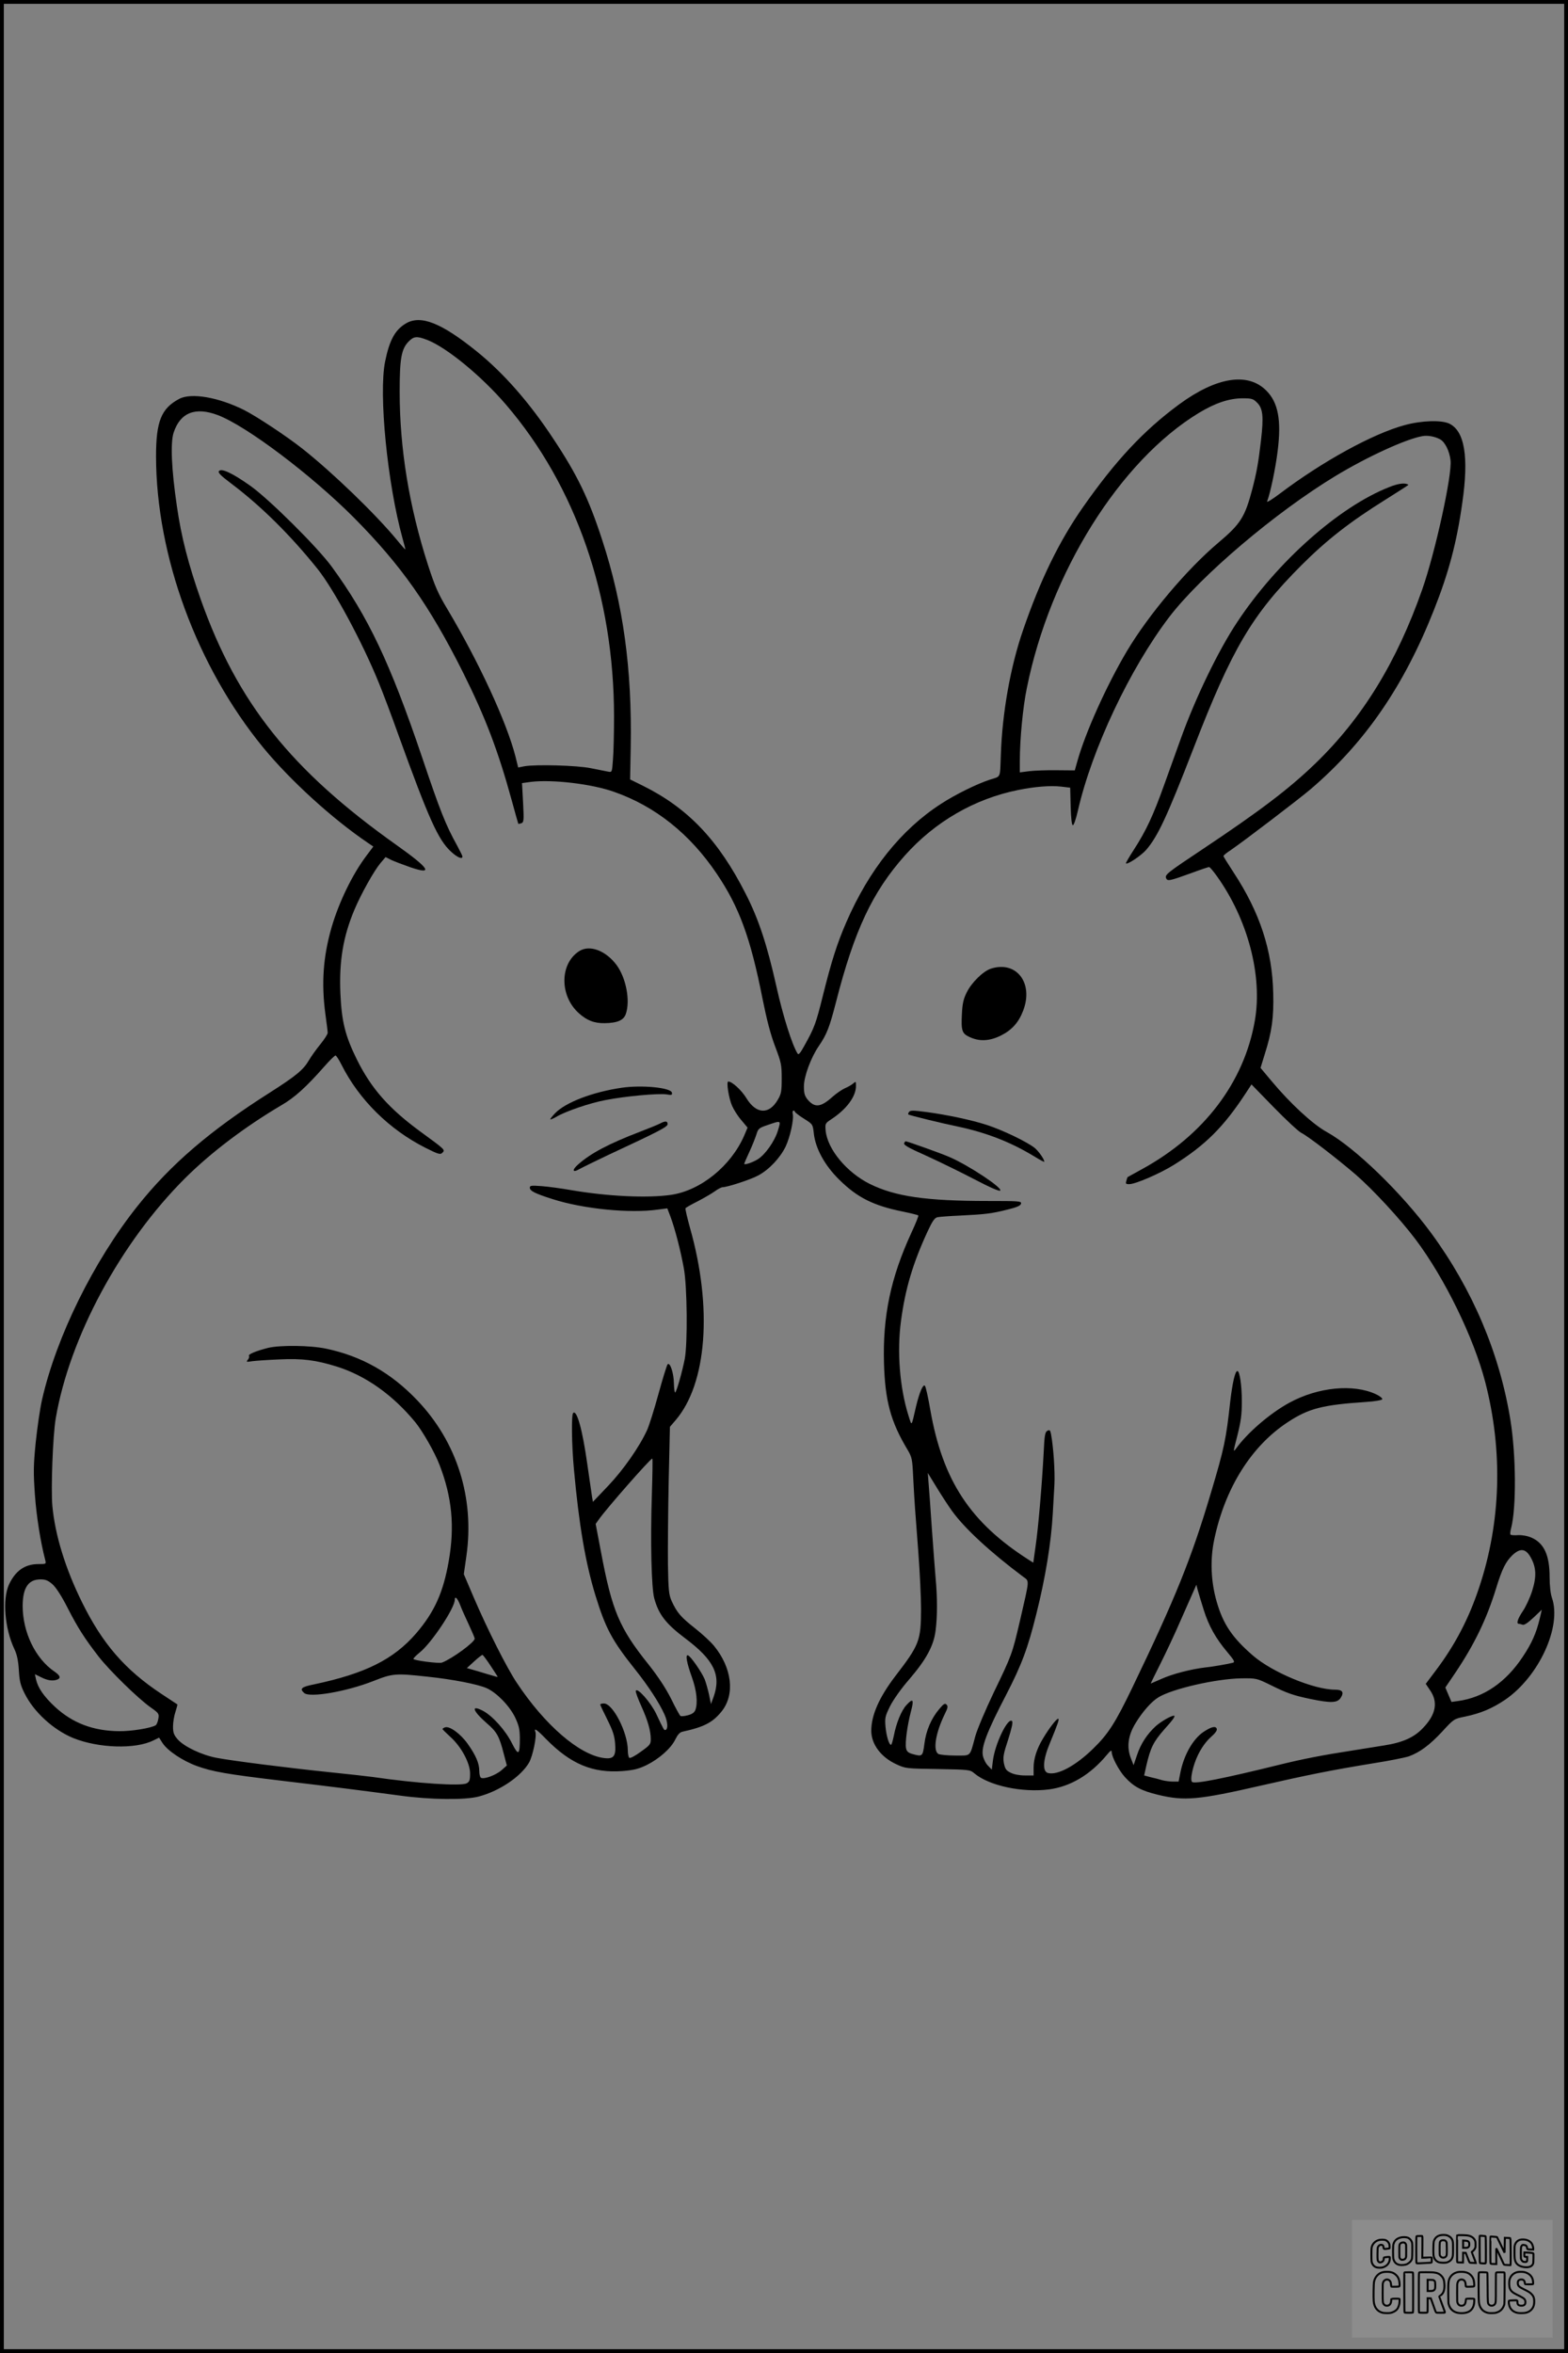 <?xml version="1.0" encoding="UTF-8"?>
<svg xmlns="http://www.w3.org/2000/svg" version="1.0" width="1024pt" height="1536pt" viewBox="0 0 1024 1536" preserveAspectRatio="xMidYMid meet">
  <rect x="0" y="0" width="1024" height="1536" fill="#808080" stroke="none"/>
  <g transform="translate(0.00 0.00) scale(1)">
    <g transform="translate(0,1536) scale(0.1,-0.1)" fill="#000000" stroke="none">
      <path d="M2648 13247 c-69 -42 -105 -109 -133 -247 -43 -211 15 -798 114 -1155 11 -38 19 -71 18 -72 -1 -1 -27 28 -57 65 -139 168 -421 440 -615 593 -101 80 -299 211 -380 252 -168 84 -347 115 -425 73 -117 -62 -151 -147 -151 -375 1 -650 267 -1373 700 -1901 176 -214 451 -465 685 -623 l34 -23 -45 -60 c-92 -122 -180 -304 -228 -469 -55 -192 -67 -364 -40 -565 8 -58 15 -113 15 -122 0 -9 -22 -43 -48 -75 -26 -32 -60 -79 -75 -105 -36 -62 -85 -102 -256 -211 -385 -244 -645 -466 -863 -740 -287 -360 -530 -854 -623 -1262 -14 -60 -32 -188 -42 -283 -15 -151 -15 -196 -5 -340 10 -141 37 -309 67 -424 7 -28 7 -28 -44 -28 -89 0 -151 -44 -193 -135 -43 -96 -27 -287 36 -420 17 -36 25 -74 29 -136 4 -71 10 -98 37 -152 60 -122 188 -239 319 -293 165 -66 405 -74 523 -15 l37 18 23 -36 c33 -50 130 -115 223 -149 102 -37 191 -53 560 -97 321 -38 518 -63 765 -96 202 -28 430 -30 518 -6 135 36 274 130 327 221 24 42 52 174 41 202 -10 27 10 14 69 -47 162 -165 306 -225 502 -210 73 6 104 14 156 39 82 41 159 109 187 167 16 32 29 47 48 51 142 31 198 61 256 134 87 110 66 283 -51 426 -20 25 -75 76 -123 114 -94 74 -118 102 -153 177 -19 43 -22 68 -25 243 -1 107 1 353 5 546 l8 350 37 43 c205 239 242 736 94 1256 -18 66 -32 123 -29 128 2 4 39 25 81 46 42 22 92 51 111 65 19 14 42 26 50 26 33 1 184 50 233 77 71 38 142 114 178 187 30 63 56 181 47 216 -5 19 8 29 15 11 2 -4 28 -25 59 -44 57 -36 57 -36 64 -98 11 -97 72 -208 165 -299 118 -117 223 -170 416 -209 53 -11 98 -22 101 -25 3 -3 -17 -53 -45 -113 -135 -293 -188 -544 -179 -853 7 -244 44 -380 151 -559 32 -54 34 -61 40 -191 9 -169 11 -193 33 -480 10 -129 18 -298 18 -375 -1 -206 -10 -231 -170 -439 -104 -137 -155 -253 -155 -354 0 -88 63 -172 162 -218 62 -29 66 -29 273 -32 204 -4 210 -4 238 -28 96 -81 311 -127 487 -105 140 18 271 96 378 225 24 29 32 34 32 20 0 -32 46 -120 86 -164 57 -63 106 -89 216 -116 174 -42 263 -34 677 61 303 69 451 99 732 145 103 16 206 37 230 45 71 26 135 73 217 161 76 83 78 84 148 98 105 22 178 53 263 110 221 151 372 479 306 666 -9 26 -15 78 -15 135 0 142 -36 221 -117 257 -27 12 -61 18 -88 17 -25 -2 -47 0 -50 3 -4 3 -2 23 4 44 34 134 32 473 -5 704 -70 434 -247 852 -517 1220 -195 265 -499 559 -683 661 -90 49 -240 188 -359 331 l-73 87 28 91 c46 144 59 238 55 395 -6 281 -87 528 -259 790 -36 55 -66 103 -66 107 0 4 21 22 48 39 89 61 447 334 522 398 353 302 607 670 804 1168 97 244 150 444 186 703 43 298 15 467 -86 515 -51 24 -181 20 -290 -10 -206 -55 -538 -237 -818 -449 -48 -36 -85 -59 -81 -49 21 54 55 215 69 330 25 201 3 316 -74 393 -121 122 -326 89 -570 -90 -232 -171 -414 -366 -627 -670 -156 -223 -279 -475 -392 -804 -82 -237 -136 -539 -145 -816 -6 -154 3 -136 -73 -160 -85 -28 -225 -97 -317 -157 -261 -168 -471 -432 -619 -773 -60 -138 -97 -254 -153 -479 -46 -185 -55 -209 -122 -329 -25 -46 -37 -60 -43 -50 -35 54 -96 246 -138 436 -61 272 -116 441 -201 607 -177 349 -376 559 -670 705 l-85 42 4 212 c9 509 -49 931 -186 1350 -88 271 -163 426 -319 661 -156 237 -324 428 -498 569 -235 190 -370 243 -468 183z m142 -106 c125 -48 353 -234 514 -422 457 -532 706 -1251 706 -2038 0 -108 -3 -234 -7 -279 -6 -84 -6 -84 -32 -79 -14 3 -64 13 -111 22 -90 19 -361 26 -435 13 l-41 -8 -18 73 c-57 222 -237 613 -445 962 -60 100 -81 148 -126 287 -123 381 -185 761 -185 1131 0 217 11 280 60 329 33 33 53 35 120 9z m5419 -409 c39 -38 44 -91 26 -247 -17 -146 -28 -207 -56 -315 -49 -186 -76 -229 -224 -354 -204 -172 -455 -470 -596 -707 -131 -221 -271 -530 -324 -721 l-16 -57 -117 1 c-64 1 -145 -2 -179 -6 l-63 -8 0 74 c0 140 20 353 46 477 152 755 609 1484 1124 1796 108 65 196 94 283 95 62 0 71 -3 96 -28z m-6786 -82 c187 -71 610 -390 888 -669 307 -309 494 -574 713 -1011 147 -295 229 -511 318 -835 22 -82 42 -151 43 -153 1 -1 10 1 20 4 16 7 17 18 11 135 l-7 127 58 8 c140 17 397 -13 543 -65 269 -94 496 -275 671 -535 147 -218 220 -418 298 -812 28 -140 53 -236 83 -315 40 -105 43 -121 43 -209 0 -83 -3 -101 -25 -138 -57 -100 -142 -96 -206 10 -32 52 -93 108 -118 108 -14 0 3 -109 25 -159 11 -25 38 -68 61 -94 l40 -48 -22 -52 c-86 -198 -284 -359 -479 -387 -153 -22 -411 -10 -651 31 -63 11 -150 23 -192 26 -68 5 -78 4 -78 -10 0 -21 33 -38 150 -75 200 -64 505 -94 686 -68 l62 8 22 -58 c29 -79 65 -218 86 -334 22 -118 25 -489 6 -590 -17 -87 -55 -220 -63 -220 -4 0 -7 27 -8 60 -1 66 -25 140 -41 124 -5 -5 -32 -92 -60 -194 -28 -102 -61 -207 -74 -235 -50 -110 -156 -261 -254 -364 l-100 -105 -6 35 c-3 18 -17 115 -31 214 -31 221 -68 355 -92 331 -12 -12 -10 -204 5 -366 33 -363 75 -611 141 -826 66 -214 108 -293 258 -481 87 -109 160 -221 193 -296 21 -47 24 -95 6 -100 -10 -2 -9 -3 -60 104 -36 76 -125 177 -134 151 -2 -6 14 -51 36 -99 43 -95 62 -162 62 -217 0 -32 -6 -39 -65 -81 -35 -26 -69 -44 -75 -40 -5 3 -10 25 -10 49 0 115 -97 306 -156 306 -13 0 -24 -3 -24 -7 0 -4 21 -48 46 -98 36 -72 47 -105 51 -156 7 -84 -9 -104 -75 -95 -160 22 -384 215 -567 491 -65 97 -192 349 -282 559 l-64 150 17 119 c54 379 -62 745 -322 1017 -171 179 -362 287 -594 336 -104 22 -302 24 -380 5 -79 -20 -131 -42 -124 -52 3 -6 0 -17 -8 -26 -11 -14 -9 -15 27 -9 22 3 103 9 180 12 149 7 237 -4 375 -47 188 -59 366 -185 513 -364 47 -58 127 -197 158 -279 81 -210 99 -400 60 -624 -36 -208 -94 -335 -213 -474 -148 -171 -333 -263 -670 -334 -80 -16 -93 -28 -61 -56 37 -32 277 10 450 78 127 50 144 52 354 29 163 -17 328 -49 387 -75 65 -29 148 -114 185 -189 26 -55 31 -78 32 -136 0 -113 -9 -119 -51 -36 -42 85 -126 178 -188 212 -83 44 -71 2 23 -80 66 -57 81 -83 111 -200 l20 -76 -35 -31 c-37 -32 -115 -61 -134 -49 -6 3 -11 23 -11 44 0 50 -22 102 -76 178 -47 66 -119 118 -148 107 -9 -3 -16 -8 -16 -11 0 -3 23 -25 50 -50 72 -64 130 -172 130 -240 0 -44 -4 -54 -22 -64 -37 -20 -325 -1 -613 41 -38 5 -160 19 -270 30 -273 28 -653 76 -750 95 -97 18 -212 73 -254 120 -26 30 -31 44 -31 85 0 27 7 70 16 96 8 25 14 47 12 48 -2 1 -48 32 -103 68 -239 158 -386 328 -520 600 -109 221 -175 437 -193 627 -10 112 3 461 22 572 90 529 424 1149 846 1569 167 166 390 335 629 476 85 49 162 119 279 252 35 40 68 72 73 72 5 0 23 -28 40 -62 115 -228 312 -422 548 -541 86 -43 97 -46 111 -31 18 18 16 20 -139 133 -210 153 -326 284 -421 476 -75 152 -99 246 -107 430 -9 210 18 371 91 545 45 107 128 254 170 305 l34 40 38 -19 c22 -10 77 -31 123 -47 155 -53 127 -9 -90 145 -689 489 -1039 929 -1278 1603 -81 230 -127 407 -156 610 -35 237 -43 414 -21 479 43 131 142 170 289 114z m7980 -157 c33 -16 63 -77 70 -138 11 -95 -100 -601 -185 -843 -166 -473 -390 -839 -699 -1137 -171 -165 -361 -309 -739 -561 -227 -151 -243 -164 -235 -186 9 -22 22 -19 166 33 59 22 110 39 115 39 5 0 27 -26 50 -58 203 -283 300 -651 249 -944 -70 -403 -332 -748 -735 -969 -52 -29 -96 -53 -96 -53 -1 -1 -5 -11 -8 -23 -6 -20 -4 -23 18 -23 42 0 201 69 294 127 204 128 323 246 467 466 l38 58 146 -150 c80 -82 161 -157 179 -166 43 -21 230 -165 355 -272 114 -99 289 -288 391 -423 191 -254 380 -641 456 -934 116 -450 102 -913 -40 -1338 -68 -205 -158 -377 -285 -545 l-64 -85 29 -43 c52 -76 38 -156 -45 -243 -58 -63 -134 -97 -256 -116 -52 -8 -139 -22 -194 -31 -208 -32 -335 -57 -490 -95 -365 -90 -547 -126 -569 -113 -17 11 4 109 39 180 23 46 52 86 81 112 32 28 44 46 40 56 -7 20 -36 13 -87 -21 -69 -47 -127 -150 -150 -263 l-12 -61 -36 0 c-20 0 -52 4 -71 9 -19 6 -54 15 -77 20 l-41 11 14 63 c27 118 47 157 116 236 60 66 77 91 64 91 -19 0 -84 -38 -117 -67 -57 -52 -99 -115 -124 -191 l-22 -65 -18 46 c-28 73 -18 148 30 227 46 76 104 142 150 170 91 56 376 121 540 124 99 1 101 1 189 -42 113 -56 151 -69 265 -93 132 -27 174 -26 196 7 24 37 13 54 -36 54 -138 0 -410 113 -537 223 -135 117 -194 205 -236 350 -38 131 -44 273 -17 404 70 338 243 614 482 770 136 89 225 112 508 131 62 4 106 12 108 18 2 6 -16 21 -40 32 -148 70 -380 47 -567 -55 -125 -68 -274 -196 -347 -298 -21 -28 -20 -24 8 85 23 92 29 135 29 223 0 101 -14 197 -29 197 -15 0 -32 -74 -47 -200 -27 -247 -39 -304 -126 -595 -128 -431 -232 -687 -512 -1269 -113 -235 -160 -307 -258 -402 -114 -111 -231 -174 -294 -158 -38 10 -33 87 12 194 53 129 64 160 54 160 -11 0 -58 -61 -97 -126 -42 -69 -63 -134 -63 -194 l0 -50 -57 0 c-35 0 -72 7 -93 18 -29 14 -36 24 -44 62 -7 39 -3 61 28 155 24 76 32 113 25 120 -27 26 -112 -150 -125 -260 l-7 -57 -24 25 c-14 13 -29 42 -34 65 -12 56 24 153 151 397 102 197 143 307 198 530 59 234 96 462 107 650 3 55 8 143 11 195 4 85 -6 240 -22 327 -5 27 -9 31 -24 23 -15 -8 -19 -29 -24 -137 -11 -214 -36 -502 -53 -616 l-15 -108 -27 17 c-385 245 -565 519 -646 983 -14 80 -29 149 -35 155 -12 12 -35 -42 -57 -132 -33 -142 -27 -135 -51 -60 -56 179 -75 414 -48 615 28 210 77 375 174 585 31 67 46 88 64 92 13 3 80 8 150 11 163 8 205 13 308 39 62 15 86 26 88 39 3 16 -12 17 -215 17 -404 0 -606 29 -772 111 -151 75 -277 226 -289 348 -4 46 -3 48 36 74 101 66 162 149 162 218 0 30 -1 31 -17 17 -10 -9 -34 -23 -53 -31 -19 -8 -56 -33 -81 -55 -79 -71 -117 -75 -164 -21 -20 25 -25 41 -25 87 0 65 46 189 97 263 53 78 70 122 113 289 119 465 237 717 449 955 197 221 456 371 741 428 108 22 211 30 280 22 l59 -7 3 -121 c2 -75 7 -122 14 -124 6 -2 20 37 33 94 92 403 339 926 596 1264 206 270 695 685 1087 922 208 126 462 242 568 260 33 6 79 -2 113 -20z m-4323 -4514 c-21 -69 -83 -157 -132 -187 -32 -20 -88 -39 -88 -29 0 2 15 37 34 78 19 41 39 92 46 114 11 37 16 42 73 61 90 31 88 32 67 -37z m-823 -2376 c-10 -304 -3 -611 16 -678 29 -105 76 -165 202 -260 188 -141 235 -239 186 -380 l-18 -49 -12 59 c-7 33 -20 79 -29 103 -20 47 -90 149 -109 156 -18 7 -9 -47 26 -144 31 -87 39 -167 22 -213 -7 -17 -22 -27 -49 -34 -22 -6 -44 -8 -49 -4 -4 3 -32 53 -60 111 -36 71 -84 144 -148 225 -191 238 -238 351 -310 733 l-35 184 22 31 c52 73 332 392 348 396 3 0 1 -106 -3 -236z m1960 -106 c82 -114 250 -269 464 -429 43 -32 44 -9 -20 -288 -51 -218 -52 -221 -172 -470 -54 -113 -108 -241 -120 -285 -37 -136 -25 -125 -129 -125 -50 0 -100 5 -111 10 -38 21 -20 137 42 263 19 38 21 49 10 60 -10 10 -19 4 -46 -28 -53 -62 -87 -141 -98 -227 -11 -85 -13 -86 -78 -68 -28 8 -38 17 -42 38 -7 36 8 148 32 240 21 79 14 89 -29 42 -33 -35 -67 -118 -83 -202 -7 -32 -14 -58 -18 -58 -13 0 -30 56 -36 117 -5 59 -3 69 30 136 22 43 72 114 127 177 108 126 158 217 170 316 12 92 12 216 0 344 -5 58 -16 206 -25 330 -8 124 -18 254 -21 290 l-5 65 60 -98 c33 -54 77 -121 98 -150z m3777 -299 c39 -67 42 -128 12 -223 -14 -44 -41 -103 -61 -132 -34 -51 -44 -83 -26 -83 5 0 16 -3 25 -6 10 -4 35 13 70 46 l55 52 -14 -60 c-22 -92 -52 -160 -111 -248 -110 -166 -254 -265 -422 -288 l-43 -6 -20 47 -20 47 67 99 c122 182 202 346 264 547 39 128 63 175 107 218 50 47 85 44 117 -10z m-9651 -180 c23 -21 60 -78 98 -153 68 -133 112 -201 204 -320 72 -92 255 -271 338 -330 54 -38 57 -42 51 -75 -3 -19 -11 -38 -17 -42 -30 -19 -160 -40 -240 -39 -169 2 -303 53 -418 159 -73 68 -112 125 -124 180 l-7 33 41 -20 c41 -21 76 -26 105 -15 25 10 19 27 -18 52 -125 85 -208 257 -208 430 1 118 37 172 117 172 33 0 49 -7 78 -32z m7518 -167 c33 -105 79 -187 156 -278 43 -51 49 -63 35 -67 -30 -8 -125 -25 -182 -31 -93 -11 -216 -43 -286 -75 -37 -16 -68 -30 -69 -30 -1 0 28 60 65 133 36 72 94 195 127 272 34 77 72 163 84 190 l22 50 9 -35 c5 -19 23 -77 39 -129z m-4856 32 c10 -27 36 -84 57 -129 21 -45 38 -85 38 -91 0 -23 -146 -130 -213 -156 -20 -8 -187 14 -187 24 0 5 18 23 40 41 78 62 230 291 230 345 0 28 18 10 35 -34z m199 -397 c25 -38 46 -70 46 -72 0 -2 -12 1 -27 6 -16 4 -61 18 -101 30 l-73 21 48 44 c26 24 51 43 54 42 4 -1 28 -33 53 -71z"></path>
      <path d="M1430 12285 c-8 -10 9 -28 82 -83 191 -144 384 -334 562 -556 106 -133 292 -477 401 -746 26 -63 83 -214 126 -335 201 -555 260 -686 344 -764 41 -38 75 -53 75 -32 0 4 -16 37 -35 72 -75 135 -111 226 -230 580 -208 614 -351 914 -588 1239 -94 129 -414 446 -534 530 -116 82 -187 115 -203 95z"></path>
      <path d="M3784 9152 c-129 -81 -131 -291 -5 -405 54 -49 102 -67 170 -66 83 1 124 19 138 60 30 86 2 234 -60 319 -71 95 -175 134 -243 92z"></path>
      <path d="M4058 8259 c-189 -28 -364 -95 -433 -166 -19 -20 -33 -38 -31 -40 2 -2 19 5 38 16 60 36 220 91 323 110 126 25 346 45 398 37 33 -6 38 -4 35 11 -6 33 -197 52 -330 32z"></path>
      <path d="M4309 8025 c-14 -7 -72 -31 -130 -53 -203 -78 -319 -139 -402 -212 -44 -38 -39 -59 8 -31 18 10 102 51 186 91 337 157 389 184 389 202 0 21 -16 22 -51 3z"></path>
      <path d="M9074 12181 c-328 -128 -734 -488 -995 -883 -123 -185 -272 -494 -367 -758 -23 -63 -71 -198 -108 -300 -74 -207 -120 -304 -200 -428 -30 -46 -53 -86 -51 -88 9 -10 100 51 133 89 76 89 134 213 309 664 251 649 381 870 705 1194 163 163 315 282 549 428 83 52 150 95 149 96 -19 15 -64 10 -124 -14z"></path>
      <path d="M6472 9037 c-51 -16 -127 -91 -158 -154 -22 -43 -29 -75 -32 -139 -6 -113 0 -131 51 -154 64 -30 132 -26 205 11 70 35 115 85 144 162 69 180 -44 327 -210 274z"></path>
      <path d="M5935 8099 c-4 -6 -5 -12 -3 -14 4 -5 220 -58 323 -79 189 -40 346 -102 498 -194 37 -23 67 -39 67 -36 0 16 -34 65 -61 89 -49 40 -212 119 -319 153 -100 32 -253 64 -383 82 -98 13 -114 13 -122 -1z"></path>
      <path d="M5906 7901 c-9 -14 14 -28 155 -91 74 -34 208 -99 298 -146 107 -56 167 -82 173 -76 17 17 -203 163 -329 218 -46 21 -278 104 -289 104 -1 0 -5 -4 -8 -9z"></path>
    </g>
  </g>
  <rect x="0.0" y="0.0" width="1024.0" height="1536.0" fill="none" stroke="black" stroke-width="5"></rect>
  <g transform="translate(882.93 1449.20) scale(0.128)" opacity="1.0">
    <rect x="0" y="0" width="1024.0" height="600.0" fill="white" fill-opacity="0.1"></rect>
    <g transform="translate(0,650) scale(0.1,-0.1)" stroke="none">
      <path fill="none" stroke="#000000" stroke-width="100" d="M4491 5720 c-164 -43 -269 -147 -319 -315 -19 -65 -29 -577 -13 -693 25 -190 116 -310 276 -367 63 -23 284 -32 370 -16 122 22 249 110 294 205 51 104 56 150 56 496 0 341 -4 385 -48 478 -46 100 -156 184 -282 217 -83 21 -241 19 -334 -5z m270 -273 c19 -12 43 -40 54 -62 18 -37 20 -64 23 -320 5 -339 -1 -384 -56 -436 -87 -82 -235 -56 -289 51 -22 43 -23 53 -23 335 0 314 7 370 52 412 34 32 66 42 139 42 53 1 73 -4 100 -22z"></path>
      <path fill="none" stroke="#000000" stroke-width="100" d="M5367 5723 c-4 -3 -7 -311 -7 -683 0 -618 1 -679 17 -691 12 -10 51 -14 152 -14 l136 0 3 248 2 248 67 -3 67 -3 34 -85 c18 -47 58 -152 89 -235 30 -82 63 -158 73 -168 14 -15 40 -19 165 -24 l148 -6 -5 34 c-4 19 -49 143 -102 276 -53 133 -96 246 -96 251 0 6 15 19 33 31 53 33 104 92 134 156 27 57 28 67 27 195 0 115 -4 144 -23 193 -31 80 -76 135 -148 183 -83 56 -166 82 -303 94 -129 11 -453 14 -463 3z m541 -300 c55 -27 77 -73 77 -163 0 -61 -4 -82 -23 -111 -34 -55 -73 -69 -191 -69 l-101 0 0 187 0 186 101 -6 c66 -4 114 -12 137 -24z"></path>
      <path fill="none" stroke="#000000" stroke-width="100" d="M6514 5685 c-4 -9 -5 -320 -2 -690 3 -511 7 -678 16 -687 19 -19 273 -30 291 -13 11 11 13 126 12 675 -1 364 -6 672 -11 685 -11 28 -27 31 -187 40 -99 6 -114 5 -119 -10z"></path>
      <path fill="none" stroke="#000000" stroke-width="100" d="M3355 5683 c-27 -3 -55 -9 -62 -15 -10 -8 -13 -150 -13 -683 0 -592 2 -674 15 -685 12 -10 52 -11 173 -6 362 15 578 29 590 38 8 7 12 46 12 129 0 108 -2 119 -20 129 -11 6 -24 9 -28 7 -4 -3 -103 -8 -221 -12 l-214 -7 5 545 c4 384 2 549 -5 556 -11 11 -120 12 -232 4z"></path>
      <path fill="none" stroke="#000000" stroke-width="100" d="M7067 5654 c-4 -4 -7 -310 -7 -680 0 -625 1 -673 18 -692 15 -18 31 -21 152 -24 l134 -3 -3 400 c-2 277 1 397 8 390 11 -11 153 -311 251 -530 96 -215 128 -281 142 -292 7 -6 82 -14 165 -17 l153 -7 11 28 c14 34 3 1333 -11 1347 -5 5 -70 11 -144 14 l-136 5 -1 -54 c-1 -30 -5 -200 -8 -379 l-6 -325 -73 150 c-40 83 -123 256 -184 385 -61 129 -117 242 -125 252 -11 12 -40 18 -121 22 -59 4 -130 9 -157 12 -28 3 -54 2 -58 -2z"></path>
      <path fill="none" stroke="#000000" stroke-width="100" d="M2507 5614 c-220 -49 -342 -159 -394 -357 -24 -91 -24 -641 0 -740 57 -233 232 -339 510 -310 56 6 127 21 158 33 76 29 187 114 226 174 64 95 67 114 71 505 2 232 -1 371 -8 404 -27 126 -116 235 -228 278 -74 29 -236 35 -335 13z m191 -281 c15 -11 36 -35 47 -54 19 -32 20 -52 20 -349 0 -309 0 -316 -23 -362 -31 -62 -75 -89 -155 -95 -53 -4 -67 -2 -97 19 -19 13 -44 41 -55 63 -19 37 -20 60 -20 350 0 337 2 351 60 405 54 51 169 63 223 23z"></path>
      <path fill="none" stroke="#000000" stroke-width="100" d="M8568 5491 c-133 -43 -219 -134 -262 -280 -13 -45 -16 -107 -16 -343 0 -320 9 -395 60 -506 73 -156 258 -255 506 -269 191 -11 324 47 376 165 19 42 22 70 26 288 4 209 3 242 -11 256 -19 18 -186 38 -347 41 l-105 2 -3 -95 c-1 -52 2 -102 7 -109 6 -10 33 -16 75 -19 l66 -4 0 -105 c0 -98 -1 -105 -26 -130 -23 -23 -31 -25 -99 -21 -64 3 -79 7 -112 34 -21 16 -49 52 -63 80 -25 49 -25 51 -25 324 0 303 6 348 56 402 28 29 32 30 99 26 105 -6 152 -50 167 -158 8 -53 9 -54 48 -62 22 -5 90 -10 150 -11 l110 -2 3 43 c4 52 -30 180 -66 245 -53 99 -179 183 -317 212 -96 20 -226 18 -297 -4z"></path>
      <path fill="none" stroke="#000000" stroke-width="100" d="M1390 5484 c-203 -45 -359 -207 -390 -404 -13 -83 -13 -616 0 -694 20 -123 100 -235 203 -281 98 -45 271 -51 387 -13 211 67 340 238 340 451 0 54 -3 69 -17 74 -24 9 -264 -15 -280 -28 -7 -7 -13 -31 -13 -60 0 -56 -13 -95 -43 -128 -31 -34 -95 -61 -144 -61 -35 0 -48 6 -77 35 -52 52 -58 99 -54 423 3 257 5 280 24 323 42 89 120 132 202 109 53 -14 72 -42 81 -120 11 -90 15 -92 150 -79 62 6 125 15 138 20 25 9 25 10 21 107 -3 82 -9 106 -33 155 -33 68 -97 130 -163 160 -60 27 -235 33 -332 11z"></path>
      <path fill="none" stroke="#000000" stroke-width="100" d="M1600 3845 c-239 -44 -424 -235 -476 -495 -22 -109 -33 -831 -15 -1000 31 -300 174 -492 425 -572 45 -15 100 -21 211 -25 181 -6 263 8 380 66 147 73 214 152 266 311 26 78 32 117 37 219 4 98 2 125 -9 132 -22 14 -393 11 -407 -3 -7 -7 -12 -39 -12 -73 0 -169 -84 -275 -217 -275 -68 0 -110 18 -150 64 -65 73 -68 99 -68 606 0 446 1 456 22 515 78 208 337 201 392 -11 6 -23 13 -75 16 -115 3 -41 10 -78 15 -83 10 -10 289 -10 357 0 63 9 67 18 60 147 -12 210 -62 331 -181 445 -86 82 -165 123 -280 146 -94 19 -261 20 -366 1z"></path>
      <path fill="none" stroke="#000000" stroke-width="100" d="M5376 3840 c-151 -39 -268 -118 -350 -237 -106 -157 -118 -245 -114 -863 4 -463 5 -477 27 -550 33 -106 72 -178 131 -243 123 -135 290 -197 526 -197 326 0 528 127 610 384 34 106 48 339 20 349 -29 12 -386 9 -400 -2 -7 -6 -16 -44 -20 -85 -17 -192 -81 -266 -226 -266 -93 1 -163 55 -197 152 -16 48 -18 92 -18 503 0 437 1 452 22 520 26 81 57 119 121 147 78 35 188 8 237 -56 30 -40 55 -133 55 -206 0 -92 6 -95 157 -92 70 1 161 5 201 8 87 8 88 9 78 158 -12 189 -62 314 -170 422 -76 76 -130 109 -241 144 -102 33 -337 38 -449 10z"></path>
      <path fill="none" stroke="#000000" stroke-width="100" d="M8441 3845 c-204 -45 -357 -196 -406 -402 -24 -99 -17 -331 13 -416 47 -137 141 -225 342 -323 334 -162 396 -203 438 -284 19 -37 23 -57 20 -116 -3 -59 -8 -77 -30 -107 -39 -50 -98 -70 -190 -65 -137 7 -187 57 -188 185 0 95 4 94 -223 86 -106 -3 -198 -10 -204 -16 -17 -13 -17 -107 1 -200 44 -226 196 -375 436 -423 103 -20 339 -15 435 10 199 53 340 189 391 377 21 78 28 222 15 311 -16 115 -56 191 -145 276 -85 81 -145 117 -386 235 -250 122 -298 173 -301 319 -3 109 52 167 164 175 115 8 183 -49 194 -164 3 -32 10 -64 16 -70 10 -14 340 -17 387 -4 24 7 25 9 22 92 -5 150 -54 269 -153 369 -69 70 -189 133 -297 155 -90 18 -265 18 -351 0z"></path>
      <path fill="none" stroke="#000000" stroke-width="100" d="M2710 3833 c-14 -2 -29 -9 -35 -14 -7 -7 -9 -354 -7 -1017 3 -910 5 -1008 20 -1019 20 -16 384 -18 413 -3 19 10 19 32 19 1019 0 923 -1 1010 -16 1022 -13 10 -61 14 -193 16 -97 1 -187 -1 -201 -4z"></path>
      <path fill="none" stroke="#000000" stroke-width="100" d="M3455 3833 c-47 -12 -45 32 -45 -1034 0 -987 0 -1009 19 -1019 12 -6 98 -10 210 -10 159 0 192 3 205 16 14 13 16 61 16 370 l0 355 81 -3 82 -3 88 -245 c49 -135 105 -292 124 -350 20 -58 45 -113 57 -122 18 -16 45 -18 229 -18 184 0 210 2 216 16 7 19 16 -7 -153 448 -74 197 -134 362 -134 366 0 4 23 22 50 40 162 104 228 273 217 560 -8 225 -46 336 -153 450 -104 110 -219 160 -413 179 -101 11 -657 13 -696 4z m721 -409 c64 -48 69 -61 72 -231 4 -176 -7 -223 -59 -267 -43 -36 -89 -46 -216 -46 l-113 0 0 286 0 286 144 -4 c127 -3 148 -5 172 -24z"></path>
      <path fill="none" stroke="#000000" stroke-width="100" d="M6510 3834 c-51 -11 -50 7 -50 -683 1 -672 7 -842 35 -951 45 -175 148 -311 289 -380 117 -58 200 -73 376 -68 124 4 156 9 225 32 108 37 176 79 246 153 61 66 117 169 140 258 9 37 13 248 16 831 4 727 3 782 -13 795 -13 11 -57 14 -204 14 -171 0 -190 -2 -209 -19 -21 -19 -21 -19 -21 -746 0 -782 0 -782 -52 -861 -64 -95 -228 -106 -302 -19 -61 73 -60 64 -66 877 -4 562 -8 745 -17 754 -13 13 -341 23 -393 13z"></path>
    </g>
  </g>
</svg>
